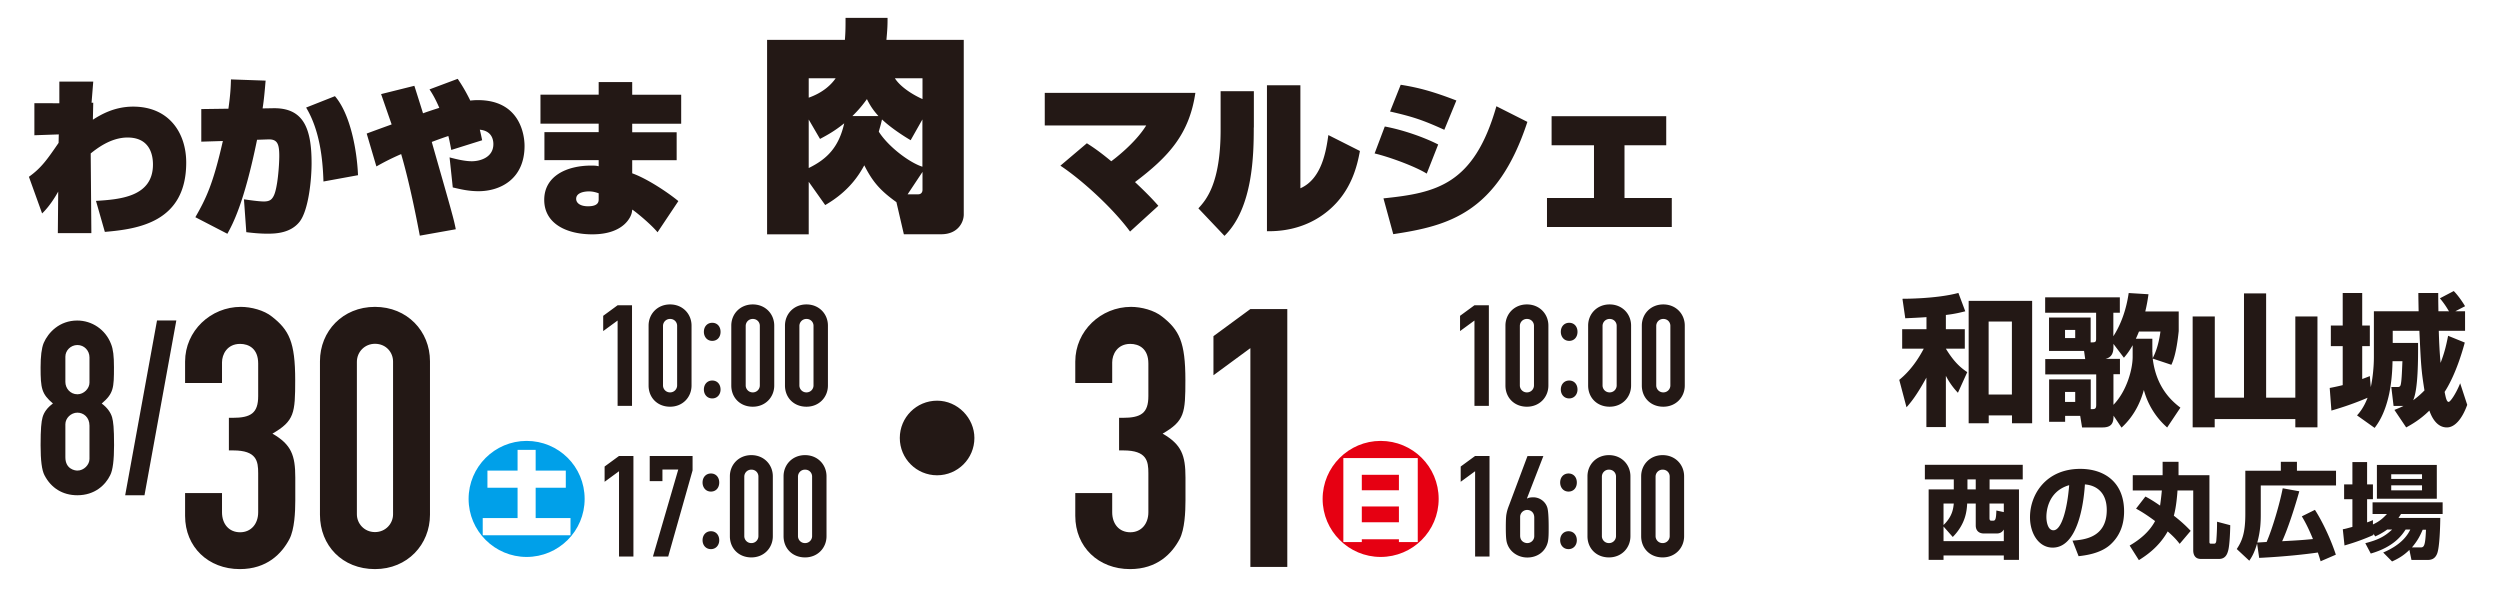 <svg id="_レイヤー_2" data-name="レイヤー 2" xmlns="http://www.w3.org/2000/svg" viewBox="0 0 265.42 64.05"><defs><style>.cls-2{fill:#231815}</style></defs><g id="_レイヤー_1-2" data-name="レイヤー 1"><path class="cls-2" d="M10.8 42.84c.59.44.95.95 1.1 1.46.13.49.21 1.1.21 2.97 0 1.56-.13 2.64-.41 3.18-.51 1.05-1.64 2.13-3.49 2.13-1.56 0-2.79-.77-3.49-2.13-.28-.54-.41-1.56-.41-3.18 0-1.77.08-2.49.21-2.97.15-.54.51-1.03 1.1-1.46-1.2-1.03-1.31-1.59-1.31-3.84 0-1.15.1-2.03.33-2.59.49-1.13 1.69-2.38 3.56-2.38 1.56 0 3 .95 3.59 2.49.23.56.31 1.31.31 2.46 0 2.2-.03 2.79-1.31 3.87zm-1.3-4.9c0-.72-.56-1.31-1.28-1.31s-1.28.59-1.28 1.23v2.69c0 .67.51 1.31 1.28 1.31.69 0 1.28-.62 1.28-1.23v-2.69zm0 7.25c0-.9-.64-1.38-1.28-1.38-.69 0-1.28.59-1.28 1.23v3.51c0 1.23.97 1.41 1.28 1.41.69 0 1.28-.62 1.28-1.23v-3.54zm9.22-11.17l-3.38 18.56h-2.05l3.38-18.56h2.05zm10.21 12.02c2 1.15 2.42 2.31 2.42 4.65v2.46c0 1.19-.08 3.04-.62 4.08-.81 1.54-2.38 3.19-5.27 3.19-3.35 0-5.81-2.35-5.81-5.65v-2.42h3.92v2.04c0 1.23.73 2.12 1.92 2.12s1.92-.92 1.92-2.12v-4.15c0-1.27-.15-2.42-2.65-2.42h-.46v-3.46h.38c1.96 0 2.73-.5 2.73-2.31v-3.46c0-1.58-1-2.08-1.92-2.08-1.38 0-1.92 1.12-1.92 1.96v2.19h-3.92v-2.27c0-3.27 2.73-5.81 5.92-5.81 1.08 0 2.46.35 3.31 1.04 1.81 1.42 2.46 2.69 2.46 6.73 0 3.5-.08 4.34-2.42 5.69zm16.72 8.61c0 3.15-2.38 5.77-5.84 5.77s-5.84-2.5-5.84-5.77v-16.3c0-3.19 2.42-5.77 5.84-5.77s5.84 2.58 5.84 5.77v16.3zm-7.76-.04c0 .96.77 1.88 1.92 1.88s1.92-.92 1.92-1.88V38.38c0-.96-.73-1.88-1.92-1.88-1.08 0-1.92.85-1.92 1.92v16.19z"/><path d="M62.07 52.97c0 3.42-2.77 6.16-6.16 6.16s-6.16-2.76-6.16-6.16 2.77-6.16 6.16-6.16 6.16 2.72 6.16 6.16zm-1.5 3.86V55h-3.7v-3.22h3.2v-1.82h-3.2v-2.2h-1.92v2.2h-3.2v1.82h3.2V55h-3.7v1.83h9.33z" fill="#00a0e9"/><path class="cls-2" d="M103.45 46.5c0 2.19-1.77 3.96-3.96 3.96s-3.96-1.77-3.96-3.96 1.77-3.96 3.96-3.96 3.96 1.85 3.96 3.96zm19.99-.46c2 1.15 2.42 2.31 2.42 4.65v2.46c0 1.19-.08 3.04-.62 4.08-.81 1.54-2.38 3.19-5.27 3.19-3.35 0-5.81-2.35-5.81-5.65v-2.42h3.92v2.04c0 1.23.73 2.12 1.92 2.12s1.92-.92 1.92-2.12v-4.15c0-1.27-.15-2.42-2.65-2.42h-.46v-3.46h.38c1.96 0 2.73-.5 2.73-2.31v-3.46c0-1.58-1-2.08-1.92-2.08-1.38 0-1.92 1.12-1.92 1.96v2.19h-3.92v-2.27c0-3.27 2.73-5.81 5.92-5.81 1.08 0 2.46.35 3.31 1.04 1.81 1.42 2.46 2.69 2.46 6.73 0 3.5-.08 4.34-2.42 5.69zm13.23-13.23v27.38h-3.92V36.96l-3.92 2.88v-4.15l3.92-2.88h3.92z"/><path d="M152.74 52.97c0 3.42-2.77 6.16-6.16 6.16s-6.16-2.76-6.16-6.16 2.77-6.16 6.16-6.16 6.16 2.72 6.16 6.16zm-10.12-4.34v8.92h1.96v-.3h3.94v.3h2v-8.92h-7.9zm5.9 1.78v1.64h-3.94v-1.64h3.94zm-3.94 3.36h3.94v1.68h-3.94v-1.68z" fill="#e60012"/><path class="cls-2" d="M67.1 32.41v10.68h-1.53v-9.06l-1.53 1.12v-1.62l1.53-1.12h1.53zm6.32 8.52c0 1.23-.93 2.25-2.28 2.25s-2.28-.97-2.28-2.25v-6.36c0-1.25.95-2.25 2.28-2.25s2.28 1 2.28 2.25v6.36zm-3.03-.01c0 .38.3.74.75.74s.75-.36.75-.74v-6.33c0-.38-.29-.73-.75-.73-.42 0-.75.33-.75.75v6.31zm4.34-5.69c0-.56.36-.96.89-.96s.88.4.88.96-.35.96-.88.96c-.57 0-.89-.46-.89-.96zm0 6.13c0-.56.36-.96.89-.96s.88.4.88.96c0 .52-.35.94-.88.94-.57 0-.89-.45-.89-.94zm7.47-.43c0 1.23-.93 2.25-2.28 2.25s-2.28-.97-2.28-2.25v-6.36c0-1.25.95-2.25 2.28-2.25s2.28 1 2.28 2.25v6.36zm-3.03-.01c0 .38.3.74.75.74s.75-.36.75-.74v-6.33c0-.38-.29-.73-.75-.73-.42 0-.75.33-.75.75v6.31zm8.73.01c0 1.23-.93 2.25-2.28 2.25s-2.28-.97-2.28-2.25v-6.36c0-1.25.95-2.25 2.28-2.25s2.28 1 2.28 2.25v6.36zm-3.03-.01c0 .38.3.74.75.74s.75-.36.75-.74v-6.33c0-.38-.29-.73-.75-.73-.42 0-.75.33-.75.75v6.31zm-17.62 7.49v10.68h-1.53v-9.06l-1.53 1.12v-1.62l1.53-1.12h1.53zm6.28 0v1.53l-2.59 9.15h-1.62l2.69-9.24h-1.68v1.23h-1.35v-2.67h4.56zm1.06 2.82c0-.56.36-.96.89-.96s.88.4.88.96-.35.96-.88.96c-.57 0-.89-.46-.89-.96zm0 6.13c0-.56.36-.96.89-.96s.88.4.88.96c0 .52-.35.94-.88.94-.57 0-.89-.45-.89-.94zm7.46-.43c0 1.23-.93 2.25-2.28 2.25s-2.28-.97-2.28-2.25v-6.36c0-1.25.95-2.25 2.28-2.25s2.28 1 2.28 2.25v6.36zm-3.03-.01c0 .38.3.74.75.74s.75-.36.75-.74v-6.33c0-.38-.29-.73-.75-.73-.42 0-.75.33-.75.75v6.31zm8.73.01c0 1.23-.93 2.25-2.28 2.25s-2.28-.97-2.28-2.25v-6.36c0-1.25.95-2.25 2.28-2.25s2.28 1 2.28 2.25v6.36zm-3.03-.01c0 .38.3.74.75.74s.75-.36.75-.74v-6.33c0-.38-.29-.73-.75-.73-.42 0-.75.33-.75.75v6.31zm73.35-24.51v10.68h-1.53v-9.06l-1.53 1.12v-1.62l1.53-1.12h1.53zm6.32 8.52c0 1.23-.93 2.25-2.28 2.25s-2.28-.97-2.28-2.25v-6.36c0-1.25.95-2.25 2.28-2.25s2.28 1 2.28 2.25v6.36zm-3.03-.01c0 .38.3.74.75.74s.75-.36.75-.74v-6.33c0-.38-.29-.73-.75-.73-.42 0-.75.33-.75.75v6.31zm4.35-5.69c0-.56.36-.96.89-.96s.88.4.88.96-.35.96-.88.96c-.57 0-.89-.46-.89-.96zm0 6.13c0-.56.36-.96.89-.96s.88.4.88.96c0 .52-.35.94-.88.94-.57 0-.89-.45-.89-.94zm7.46-.43c0 1.23-.93 2.25-2.28 2.25s-2.28-.97-2.28-2.25v-6.36c0-1.25.95-2.25 2.28-2.25s2.28 1 2.28 2.25v6.36zm-3.03-.01c0 .38.3.74.75.74s.75-.36.75-.74v-6.33c0-.38-.29-.73-.75-.73-.42 0-.75.33-.75.75v6.31zm8.73.01c0 1.23-.93 2.25-2.28 2.25s-2.28-.97-2.28-2.25v-6.36c0-1.25.95-2.25 2.28-2.25s2.28 1 2.28 2.25v6.36zm-3.03-.01c0 .38.3.74.75.74s.75-.36.75-.74v-6.33c0-.38-.29-.73-.75-.73-.42 0-.75.33-.75.75v6.31zm-17.7 7.49v10.68h-1.53v-9.06l-1.53 1.12v-1.62l1.53-1.12h1.53zm5.72 0l-1.74 4.49.03.03c.11-.08.3-.13.65-.13.64 0 1.26.42 1.47 1.07.1.3.15 1 .15 2.1 0 .69 0 1.21-.1 1.62-.25.96-1.08 1.6-2.17 1.6-.91 0-1.77-.52-2.1-1.38-.12-.31-.18-.62-.18-1.83 0-.67.02-1.12.06-1.36.06-.33.12-.56.29-.99l1.95-5.21h1.71zm-.97 6.54c0-.58-.41-.81-.75-.81a.74.74 0 00-.75.74v1.98c0 .69.58.8.75.8.42 0 .75-.33.75-.74v-1.96zm2.75-3.72c0-.56.36-.96.89-.96s.88.4.88.96-.35.96-.88.96c-.57 0-.89-.46-.89-.96zm0 6.13c0-.56.36-.96.89-.96s.88.4.88.96c0 .52-.35.94-.88.94-.57 0-.89-.45-.89-.94zm7.46-.43c0 1.23-.93 2.25-2.28 2.25s-2.28-.97-2.28-2.25v-6.36c0-1.25.95-2.25 2.28-2.25s2.28 1 2.28 2.25v6.36zm-3.03-.01c0 .38.3.74.75.74s.75-.36.75-.74v-6.33c0-.38-.29-.73-.75-.73-.42 0-.75.33-.75.75v6.31zm8.73.01c0 1.23-.93 2.25-2.28 2.25s-2.28-.97-2.28-2.25v-6.36c0-1.25.95-2.25 2.28-2.25s2.28 1 2.28 2.25v6.36zm-3.03-.01c0 .38.3.74.75.74s.75-.36.75-.74v-6.33c0-.38-.29-.73-.75-.73-.42 0-.75.33-.75.75v6.31zm28.76-23.25c-.88.06-1.56.09-2.25.12l-.3-2.07c.25 0 3.66 0 5.94-.62l.73 1.95c-.54.13-1.04.27-2.06.39v1.51h2.01v2.07h-2.01c.92 1.51 1.65 2.07 2.27 2.49l-.99 2.19a7.58 7.58 0 01-1.28-1.8v5.44h-2.07v-5.25c-1.06 1.95-1.71 2.7-2.11 3.15l-.77-2.91c.45-.38 1.54-1.29 2.6-3.31h-2.29v-2.07h2.58v-1.29zm11.22-1.73v13h-2.14v-.84h-2.47v.84h-2.13v-13h6.75zm-4.62 2.2v7.75h2.47v-7.75h-2.47zM230.1 45.4a8.058 8.058 0 01-2.49-4c-.26.93-.83 2.59-2.37 4l-.85-1.27c0 .72-.15 1.25-1.17 1.25h-2.17l-.2-1.23h-1.6v.63h-1.7v-4.5h4.42v3.16c.44 0 .58 0 .58-.48v-3.21h-5.41v-1.63h4.24l-.12-.86h-3.72v-3.55h4.42v2.64c.47 0 .58 0 .58-.39V33.2h-5.41v-1.63h7.93v1.63h-.69v2.5c1.23-1.91 1.53-3.95 1.63-4.59l2.1.13c-.09.66-.19 1.21-.34 1.83h3.55v2.08c-.25 2.42-.62 3.24-.78 3.58l-1.98-.66c.36 3.01 1.96 4.47 2.94 5.21l-1.41 2.11zm-9.78-10.37h-1.08v.86h1.08v-.86zm0 6.58h-1.08v1.06h1.08v-1.06zm6.1-4.96c-.38.67-.64.99-.93 1.33l-1.11-1.47v.33c0 .69-.23 1.11-.84 1.26h1.53v1.63h-.69v3.25c1.41-1.45 2.04-3.78 2.04-5.1v-1.25zm2.1.74c0 .27.02.42.03.64.19-.39.6-1.2.82-2.83h-2.28c-.1.24-.18.45-.33.76h1.75v1.43zm6.62-3.79v8.62h3.1V31.15h2.35v11.07h3.1V33.6h2.35v11.77h-2.35v-.88h-8.56v.88h-2.34V33.6h2.34zm15.11 10.49c.23-.25.72-.83 1.11-1.86-1.78.76-3.22 1.18-3.84 1.36l-.18-2.4c.43-.08.85-.17 1.38-.3v-4.14h-1.26v-2.19h1.26v-3.45h2.07v3.45h.81v2.19h-.81v3.49c.33-.12.48-.18.81-.31l.1 1.17c.21-.95.33-2.21.33-3.16v-4.89h4.75c-.01-.51-.03-1.52-.03-1.94h2.11c0 .5 0 .65.02 1.94H260c-.08-.13-.36-.66-.96-1.38l1.47-.77c.58.58 1.16 1.53 1.2 1.61l-1.04.54h1.04v2.07h-2.79c.04 1.37.09 2.31.19 3.41.36-.96.54-1.56.8-2.88l1.77.72c-.88 3.25-1.87 4.82-2.14 5.24.12.6.21 1.06.43 1.06.17 0 .77-.85 1.22-1.98l.75 2.29c-.54 1.5-1.32 2.4-2.16 2.4-1.12 0-1.65-1.18-1.86-1.79-.99.98-1.92 1.49-2.46 1.79l-1.25-1.86c.42-.17.66-.27.96-.42h-1.05l-.24-2.01h.64c.16 0 .3-.01.36-.25.09-.4.12-1.04.18-2.49h-1.05c-.03 1.66-.21 2.74-.36 3.48-.48 2.21-1.23 3.18-1.54 3.6l-1.87-1.33zm3.78-8.97v1.29h2.69c.01 1.68.01 4.95-.52 6.08.13-.09.63-.45 1.2-1.04-.34-2.14-.37-2.64-.54-6.33h-2.82zm-49.67 14.23h10.39v1.55h-3.52v1.06h3.12v7.48h-1.61v-.47h-6.4v.47h-1.58v-7.48h2.67V50.9h-3.07v-1.55zm1.98 6.55v1.55h6.4v-1.23c-.1.15-.28.42-.75.42h-1.36c-.54 0-.87-.31-.87-.85v-2.33h-.91c-.04.71-.13 2.13-1.53 3.55l-.98-1.11zm0-2.44v2.28c.96-.92 1.03-1.76 1.09-2.28h-1.09zm2.54-2.56v1.06h.88V50.9h-.88zm3.86 3.46v-.9h-1.52v1.52c0 .14.01.3.18.3h.21c.24 0 .31-.17.34-1.08l.79.17zm7.29 3.04c1.19-.09 3.64-.29 3.64-3.25 0-1.84-1.07-2.62-2.32-2.72-.06.96-.47 6.71-3.42 6.71-1.49 0-2.41-1.51-2.41-3.23 0-2.43 1.71-5.13 5.34-5.13 2.53 0 4.65 1.39 4.65 4.52 0 1.25-.36 2.55-1.5 3.56-1.08.95-2.75 1.12-3.33 1.19l-.65-1.66zm-2.77-2.51c0 .42.12 1.41.75 1.41.84 0 1.46-2.16 1.67-4.79-2.42.7-2.42 3.1-2.42 3.38zm10.52-2.17c.27.14.76.41 1.55.96.13-.9.16-1.34.19-1.61h-3.09v-1.62h3.17v-1.42h1.69v1.42h3.28v7.07c0 .07 0 .2.13.2h.38c.2 0 .22-.24.23-.45.05-.63.07-1.25.07-1.88l1.4.37c0 .21-.04 2.11-.23 2.73-.08.28-.25.85-.95.85h-1.95c-.68 0-.8-.56-.8-.91v-6.36h-1.67c-.03.47-.13 1.77-.39 2.68.97.75 1.47 1.28 1.79 1.61l-1.17 1.38c-.27-.35-.55-.69-1.27-1.32-.95 1.68-2.3 2.57-3.06 3.05l-.98-1.55c1.1-.64 2.1-1.47 2.7-2.6-1.03-.77-1.66-1.12-2.02-1.32l.99-1.28zm18.6 6.89c-.15-.52-.2-.65-.3-.95-1.32.19-3.55.44-6.23.57l-.22-1.53c-.32 1.1-.62 1.52-.83 1.83l-1.33-1.24c.57-.86.91-1.71.91-3.71v-4.6h3.77v-.95h1.71v.95h4.15v1.56h-7.99v3.09c0 .69-.02 1.69-.37 2.97.18-.01.25-.01.99-.06.61-1.39 1.4-4.08 1.71-5.7l1.76.32c-.44 1.58-1.18 3.91-1.82 5.3 1.67-.09 2.16-.12 3.27-.23-.54-1.32-.93-1.99-1.18-2.41l1.39-.69c.9 1.4 1.77 3.36 2.22 4.76l-1.62.7zm7.04-3.37c-.51.36-.89.55-1.25.71l-.19-.29v.14c-.9.4-1.88.77-3.07 1.11l-.18-1.72c.31-.05.37-.08 1.02-.25V53h-.88v-1.57h.88v-2.37h1.56v2.37h.62V53h-.62v2.46c.21-.07.34-.12.62-.24v.46c.76-.35 1.13-.73 1.49-1.11h-1.53v-1.24h7.44v1.24h-4.42c-.12.2-.18.28-.27.42h4.44c-.01.8-.06 3.12-.34 3.8-.25.62-.71.66-1.06.66h-1.66l-.22-1.07c-.68.68-1.34 1-1.84 1.23l-.94-.95c2.07-.88 2.64-1.97 2.88-2.44h-.5c-.41.63-1.27 1.85-3.7 2.55l-.58-1.1c1.25-.33 1.97-.63 2.85-1.45h-.56zm-1.07-6.88h6.36v3.59h-6.36v-3.59zm1.52.99v.5h3.27v-.5h-3.27zm0 1.18v.53h3.27v-.53h-3.27zm3.1 6.59c.37 0 .52-.1.59-1.88h-.35c-.27.62-.51 1.13-1.14 1.88h.9zM10.17 21.33c2.57-.16 6.07-.43 6.07-3.87 0-1.06-.36-2.86-2.7-2.86-1.8 0-3.31 1.21-3.91 1.69l.07 8.46H6.14l.04-4.41c-.32.58-.95 1.6-1.71 2.32l-1.4-3.89c1.33-.95 1.94-1.84 3.15-3.6l.02-.9-2.59.09v-3.4H6.3v-2.3h3.6l-.18 2.25h.18l-.04 1.8c.81-.52 2.27-1.39 4.27-1.39 3.85 0 5.64 2.83 5.64 5.94 0 6.34-5.13 7.06-8.64 7.36l-.94-3.29zM28.2 8.56c-.09 1.04-.16 1.93-.32 2.95l1.13-.02c3.2-.05 4.07 2.11 4.07 5.83 0 1.85-.34 5.04-1.28 6.23-.97 1.22-2.57 1.26-3.42 1.26s-1.66-.09-2.23-.16l-.25-3.49c.47.07 1.57.23 2.11.23.59 0 .83-.18 1.03-.56.43-.77.61-3.29.61-4.27 0-1.28-.2-1.8-1.19-1.76l-1.17.04c-1.39 6.81-2.61 8.99-3.15 9.98l-3.4-1.76c1.12-1.96 1.87-3.46 2.92-8.09l-2.29.07v-3.46l2.88-.04c.22-1.55.25-2.34.27-3.11l3.69.13zm6.14 10.71c-.07-2.41-.4-5.46-1.84-7.85l3.06-1.21c1.64 1.91 2.34 5.73 2.45 8.39l-3.67.67zM48.6 8.38c.38.56.81 1.24 1.33 2.3.16-.02.41-.05.81-.05 4.45 0 4.95 3.66 4.95 4.86 0 3.55-2.61 4.81-4.88 4.81-1.1 0-1.96-.22-2.74-.4l-.34-3.19c.68.18 1.6.41 2.36.41.88 0 2.29-.4 2.29-1.82 0-.52-.2-1.41-1.44-1.53.05.18.22.96.25 1.12l-3.28 1.03c-.16-.85-.23-1.17-.31-1.48-.27.09-.76.25-1.76.63.41 1.46 1.87 6.52 2.12 7.49.2.72.32 1.22.43 1.78l-3.82.68c-.25-1.31-1.03-5.42-1.98-8.66-1.24.54-1.93.92-2.63 1.31l-1.03-3.49c.67-.25.86-.32 2.65-.97-.38-1.08-1.03-2.97-1.12-3.22l3.53-.88c.04.11.85 2.68.92 2.92.54-.2 1.26-.43 1.73-.58-.45-1.04-.76-1.53-1.04-1.96l2.99-1.12zm14.96 1.68V8.71h3.56v1.35h5.2v3.08h-5.2v.9h4.72v2.97h-4.72v1.39c1.66.59 3.93 2.14 4.9 2.95l-2.21 3.31c-.63-.77-2.09-2-2.68-2.41l-.05.31c-.07.38-.77 2.32-4.2 2.32-2.72 0-5.1-1.13-5.1-3.66s2.39-3.64 4.99-3.64c.47 0 .56.02.79.07V17H57.8v-2.97h5.76v-.9h-6.18v-3.08h6.18zm0 10.46c-.27-.09-.59-.2-1.04-.2-.5 0-1.35.14-1.35.79 0 .43.41.79 1.26.79 1.13 0 1.13-.52 1.13-.76v-.63zm22.3-1.21v5.57h-4.42V4.23h8.26c.07-.84.07-1.44.07-2.33h4.46c0 .65 0 1.03-.12 2.33h8.21v18.55c0 .77-.58 2.09-2.4 2.09h-3.96l-.79-3.41c-1.7-1.22-2.52-2.14-3.41-3.91-.53.96-1.58 2.74-4.15 4.22l-1.75-2.47zm0-11v2.06c1.56-.55 2.42-1.42 2.86-2.06h-2.86zm0 9.53c1.92-.94 3.19-2.18 3.77-4.75-1.01.82-1.8 1.25-2.57 1.66l-1.2-2.06v5.16zm7.4-5.52c-.36-.41-.79-.91-1.22-1.8-.67.94-1.2 1.46-1.54 1.8h2.76zm3.43 2.57c-.65-.38-2.06-1.27-3.05-2.21-.14.62-.17.67-.34 1.3 1.03 1.63 3.31 3.31 4.63 3.72v-5.02l-1.25 2.21zm-1.68-6.58c.43.7 1.49 1.56 2.93 2.21V8.31h-2.93zm1.34 12.32h1.13c.29 0 .46-.19.46-.48v-1.9l-1.58 2.38zm23.63 3.96c-1.71-2.34-4.95-5.37-7.4-7l2.81-2.38c.5.32 1.24.79 2.59 1.91.22-.16 2.52-1.87 3.71-3.8h-10.77V9.86h15.99c-.65 4.39-2.83 6.77-6.41 9.47 1.44 1.35 2.07 2.05 2.48 2.52l-3.01 2.74zm13.13-11.06c0 2.81-.07 8.55-3.11 11.51l-2.77-2.92c.81-.88 2.36-2.63 2.36-8.34v-4.1h3.53v3.85zm4.95 6.46c2.3-1.01 2.74-4.05 2.97-5.65l3.35 1.69c-.27 1.46-.86 4.27-3.39 6.36-2.63 2.18-5.55 2.16-6.48 2.16V9.05h3.55V20zm13.41-1.56c-1.22-.76-3.94-1.76-5.53-2.14l1.08-2.86c1.93.36 4.14 1.13 5.67 1.91l-1.22 3.1zm-4.59 2.63c5.58-.58 9.61-1.42 11.99-9.78l3.29 1.66c-3.17 9.67-8.37 11.04-14.24 11.92l-1.04-3.8zm6.46-7.28c-2.29-1.04-3.35-1.39-5.76-1.94L148.71 9c1.98.31 3.55.76 5.91 1.67l-1.28 3.11zm23.56-1.44v3.08h-4.43v5.6h5.02v3.08h-13.25v-3.08h4.99v-5.6h-4.5v-3.08h12.17z"/><path fill="none" d="M0 0h265.42v64.05H0z"/></g></svg>